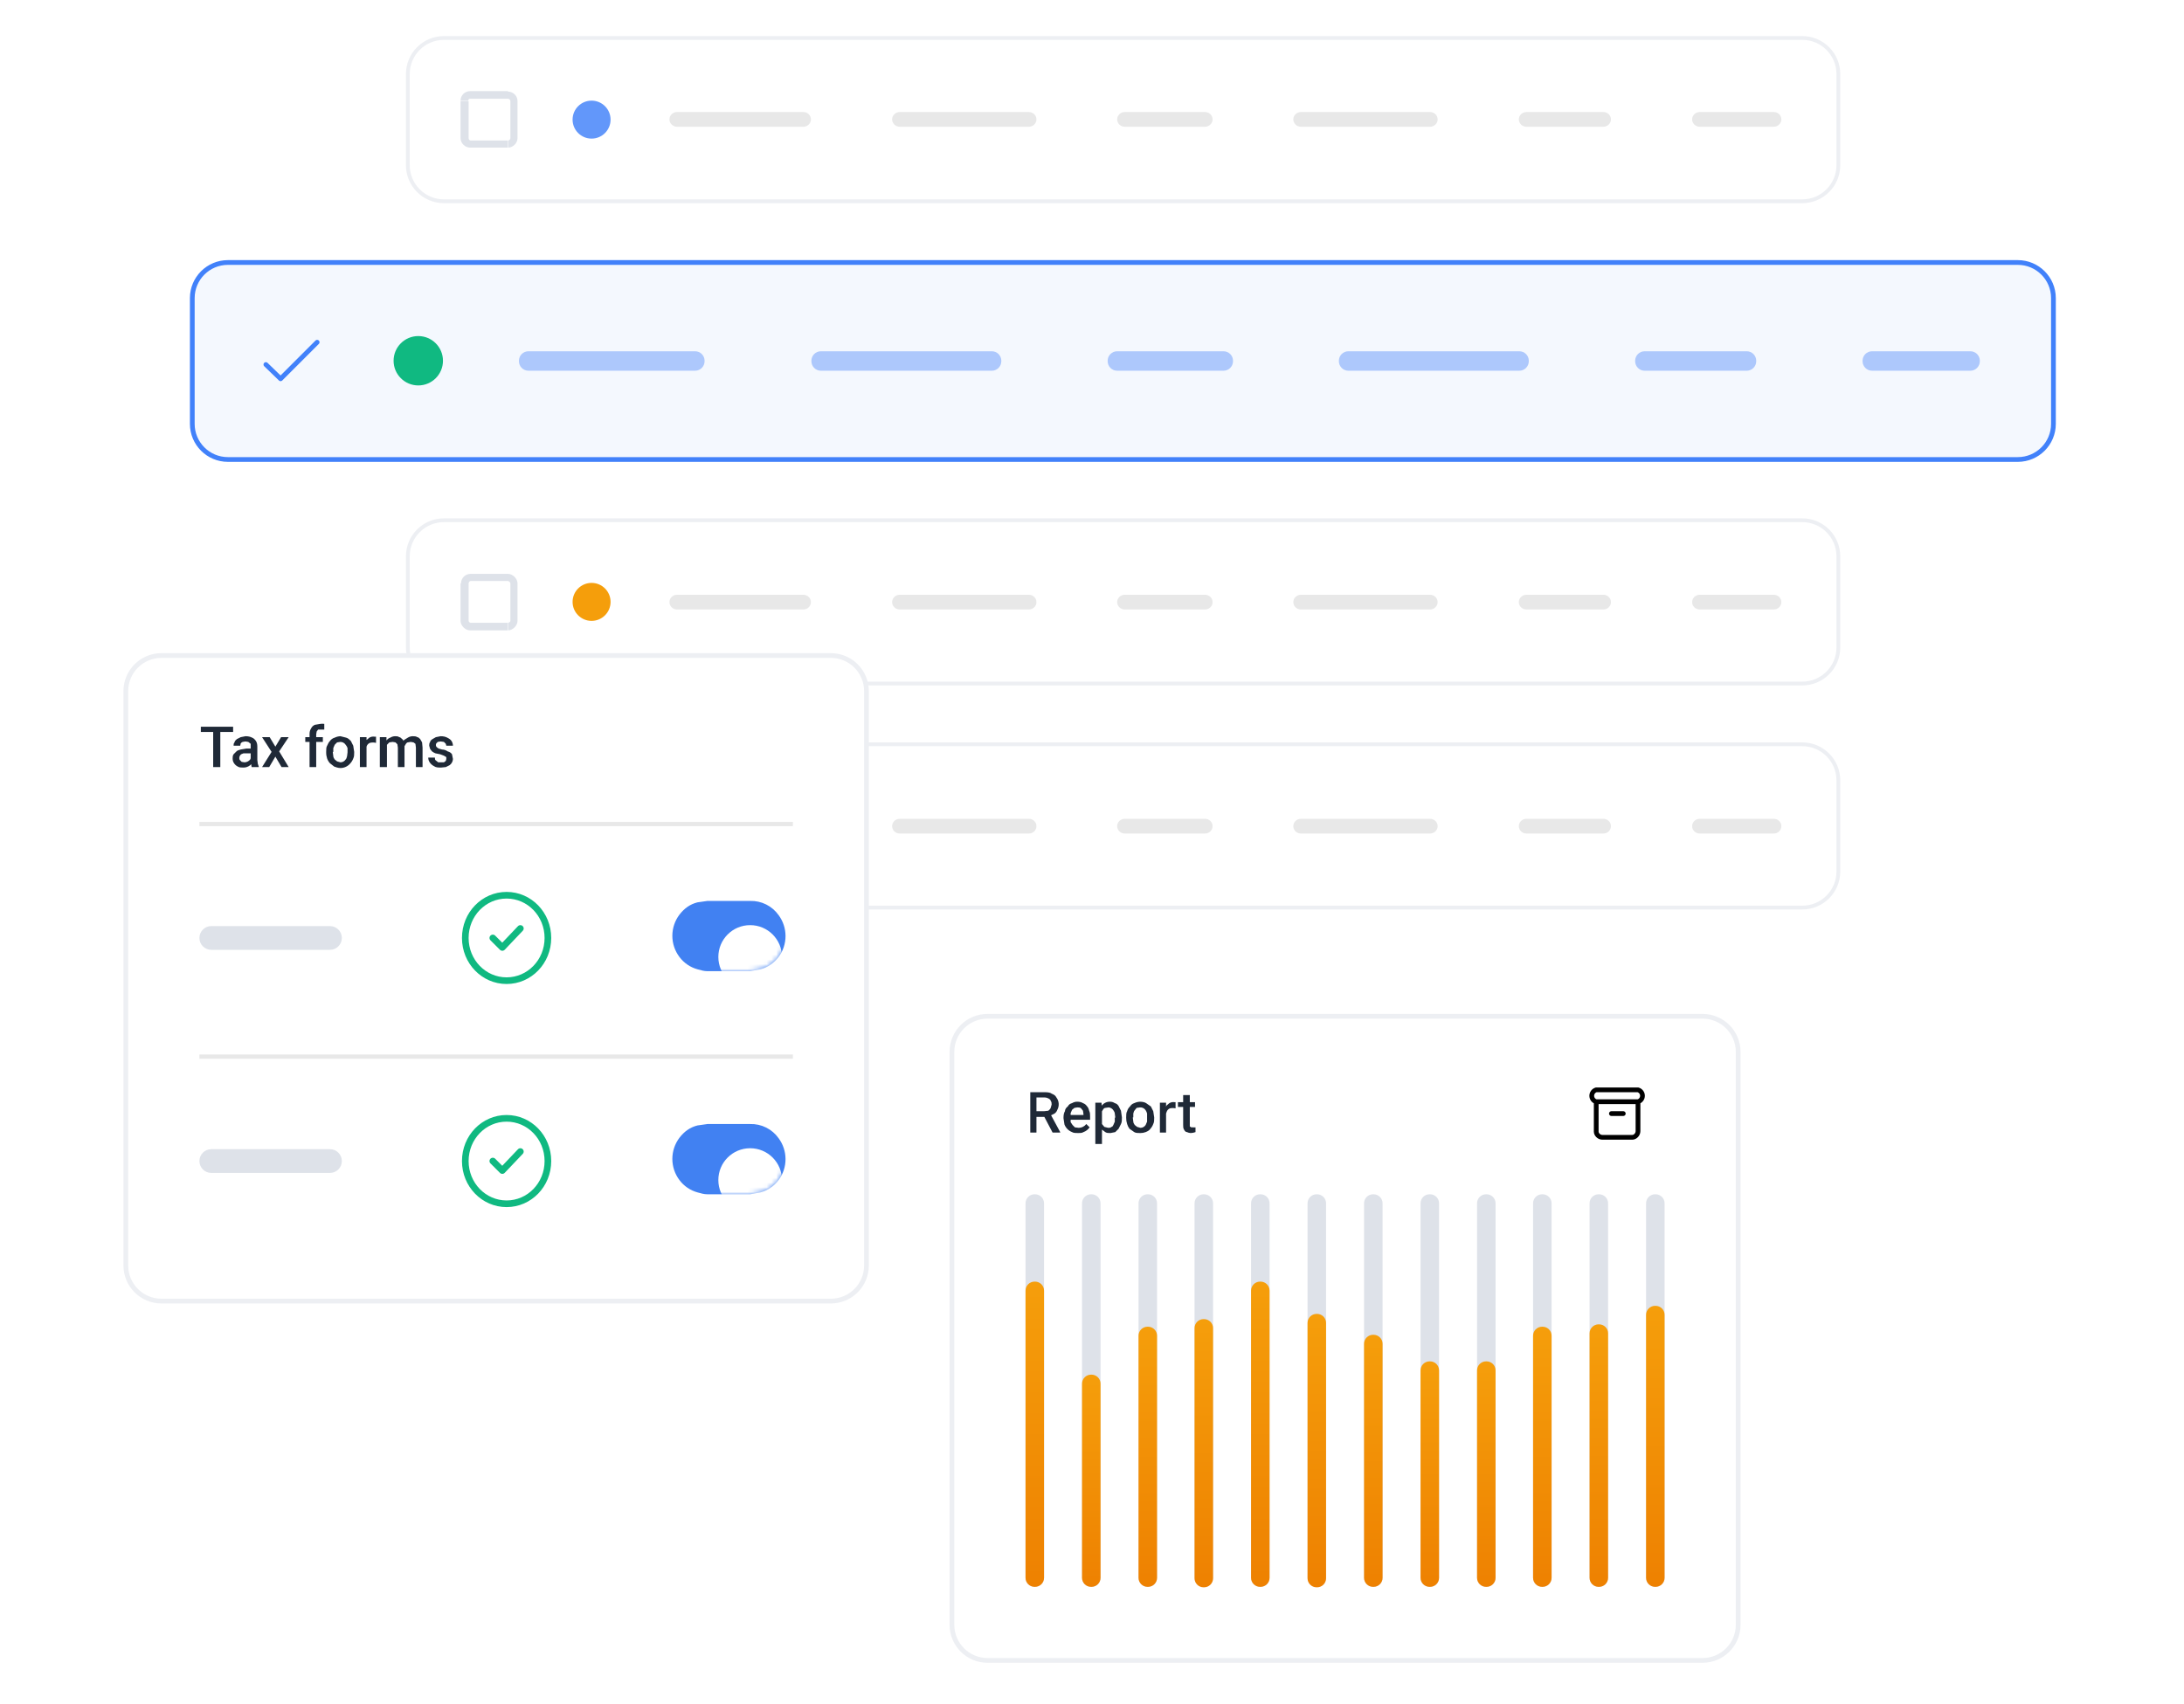 <svg width="460" height="359" viewBox="0 0 460 359" fill="none" xmlns="http://www.w3.org/2000/svg">
<g filter="url(#filter0_d_2587_2230)">
<path d="M379.6 0.4H93.5C89.303 0.4 85.9 3.803 85.9 8V27.2C85.9 31.397 89.303 34.8 93.5 34.8H379.6C383.798 34.8 387.2 31.397 387.2 27.2V8C387.2 3.803 383.798 0.4 379.6 0.4Z" fill="white"/>
<path d="M99.1 13.2H107V11.6H99V13.2H99.1ZM107.5 13.7V21.5H109V13.7H107.5ZM107 22H99V23.5H106.9V22H107ZM98.7 21.5V13.7H97V21.5H98.6H98.7ZM99.1 22C98.985 21.977 98.883 21.914 98.809 21.823C98.736 21.731 98.698 21.617 98.7 21.5H97C97 22.6 98 23.5 99 23.5V22H99.1ZM107.5 21.5C107.5 21.8 107.2 22 107 22V23.5C108 23.5 109 22.6 109 21.5H107.5ZM107 13.2C107.2 13.2 107.5 13.4 107.5 13.7H109C109 12.5 108 11.7 107 11.7V13.2ZM99 11.6C98.47 11.6 97.961 11.811 97.586 12.186C97.211 12.561 97 13.07 97 13.6H98.6C98.6 13.4 98.8 13.2 99 13.2V11.6Z" fill="#DEE2E9"/>
<path d="M124.6 21.6C126.809 21.6 128.6 19.809 128.6 17.6C128.6 15.391 126.809 13.6 124.6 13.6C122.39 13.6 120.6 15.391 120.6 17.6C120.6 19.809 122.39 21.6 124.6 21.6Z" fill="#6297FA"/>
<path d="M169.2 16H142.6C141.716 16 141 16.694 141 17.55C141 18.406 141.716 19.1 142.6 19.1H169.2C170.084 19.1 170.8 18.406 170.8 17.55C170.8 16.694 170.084 16 169.2 16Z" fill="#E8E8E8"/>
<path d="M216.7 16H189.5C188.617 16 187.9 16.694 187.9 17.55C187.9 18.406 188.617 19.1 189.5 19.1H216.7C217.584 19.1 218.3 18.406 218.3 17.55C218.3 16.694 217.584 16 216.7 16Z" fill="#E8E8E8"/>
<path d="M253.8 16H236.9C236.016 16 235.3 16.694 235.3 17.55C235.3 18.406 236.016 19.1 236.9 19.1H253.8C254.683 19.1 255.4 18.406 255.4 17.55C255.4 16.694 254.683 16 253.8 16Z" fill="#E8E8E8"/>
<path d="M301.2 16H274C273.117 16 272.4 16.694 272.4 17.55C272.4 18.406 273.117 19.1 274 19.1H301.2C302.084 19.1 302.8 18.406 302.8 17.55C302.8 16.694 302.084 16 301.2 16Z" fill="#E8E8E8"/>
<path d="M337.7 16H321.5C320.617 16 319.9 16.694 319.9 17.55C319.9 18.406 320.617 19.1 321.5 19.1H337.7C338.584 19.1 339.3 18.406 339.3 17.55C339.3 16.694 338.584 16 337.7 16Z" fill="#E8E8E8"/>
<path d="M373.6 16H358C357.117 16 356.4 16.694 356.4 17.55C356.4 18.406 357.117 19.1 358 19.1H373.6C374.484 19.1 375.2 18.406 375.2 17.55C375.2 16.694 374.484 16 373.6 16Z" fill="#E8E8E8"/>
<path d="M379.6 0.4H93.5C89.303 0.4 85.9 3.803 85.9 8V27.2C85.9 31.397 89.303 34.8 93.5 34.8H379.6C383.798 34.8 387.2 31.397 387.2 27.2V8C387.2 3.803 383.798 0.4 379.6 0.4Z" stroke="#EDEFF3" stroke-width="0.8"/>
<path d="M425 47.7H48C43.858 47.7 40.5 51.058 40.5 55.2V81.7C40.5 85.842 43.858 89.2 48 89.2H425C429.142 89.2 432.5 85.842 432.5 81.7V55.2C432.5 51.058 429.142 47.7 425 47.7Z" fill="white"/>
<path d="M425 47.7H48C43.858 47.7 40.5 51.058 40.5 55.2V81.7C40.5 85.842 43.858 89.2 48 89.2H425C429.142 89.2 432.5 85.842 432.5 81.7V55.2C432.5 51.058 429.142 47.7 425 47.7Z" fill="#D9E6FC" fill-opacity="0.3"/>
<path d="M56 69.2L59.1 72.2L66.8 64.5" stroke="#4181FA" stroke-linecap="round" stroke-linejoin="round"/>
<path d="M88.1 73.6C90.972 73.6 93.3 71.272 93.3 68.4C93.3 65.528 90.972 63.2 88.1 63.2C85.228 63.2 82.9 65.528 82.9 68.4C82.9 71.272 85.228 73.6 88.1 73.6Z" fill="#10B981"/>
<path d="M146.4 66.4H111.3C110.195 66.4 109.3 67.296 109.3 68.4V68.5C109.3 69.605 110.195 70.5 111.3 70.5H146.4C147.504 70.5 148.4 69.605 148.4 68.5V68.4C148.4 67.296 147.504 66.4 146.4 66.4Z" fill="#ADC8FC"/>
<path d="M208.9 66.4H172.9C171.796 66.4 170.9 67.296 170.9 68.4V68.5C170.9 69.605 171.796 70.5 172.9 70.5H208.9C210.005 70.5 210.9 69.605 210.9 68.5V68.4C210.9 67.296 210.005 66.4 208.9 66.4Z" fill="#ADC8FC"/>
<path d="M257.7 66.4H235.3C234.195 66.4 233.3 67.296 233.3 68.4V68.5C233.3 69.605 234.195 70.5 235.3 70.5H257.7C258.804 70.5 259.7 69.605 259.7 68.5V68.4C259.7 67.296 258.804 66.4 257.7 66.4Z" fill="#ADC8FC"/>
<path d="M320 66.4H284C282.895 66.4 282 67.296 282 68.4V68.5C282 69.605 282.895 70.5 284 70.5H320C321.105 70.5 322 69.605 322 68.5V68.4C322 67.296 321.105 66.4 320 66.4Z" fill="#ADC8FC"/>
<path d="M367.9 66.4H346.4C345.296 66.4 344.4 67.296 344.4 68.4V68.5C344.4 69.605 345.296 70.5 346.4 70.5H367.9C369.005 70.5 369.9 69.605 369.9 68.5V68.4C369.9 67.296 369.005 66.4 367.9 66.4Z" fill="#ADC8FC"/>
<path d="M415 66.4H394.3C393.195 66.4 392.3 67.296 392.3 68.4V68.5C392.3 69.605 393.195 70.5 394.3 70.5H415C416.104 70.5 417 69.605 417 68.5V68.4C417 67.296 416.104 66.4 415 66.4Z" fill="#ADC8FC"/>
<path d="M425 47.7H48C43.858 47.7 40.5 51.058 40.5 55.2V81.7C40.5 85.842 43.858 89.2 48 89.2H425C429.142 89.2 432.5 85.842 432.5 81.7V55.2C432.5 51.058 429.142 47.7 425 47.7Z" stroke="#4181FA"/>
<path d="M379.6 102H93.5C89.303 102 85.9 105.403 85.9 109.6V128.8C85.9 132.997 89.303 136.4 93.5 136.4H379.6C383.798 136.4 387.2 132.997 387.2 128.8V109.6C387.2 105.403 383.798 102 379.6 102Z" fill="white"/>
<path d="M99.1 114.8H107V113.3H99V114.8H99.1ZM107.5 115.3V123.2H109V115.3H107.5ZM107 123.6H99V125.2H106.9V123.6H107ZM98.7 123.2V115.3H97V123.2H98.6H98.7ZM99.1 123.6C99.001 123.582 98.909 123.533 98.838 123.462C98.767 123.391 98.719 123.299 98.7 123.2H97C97 124.2 98 125.2 99 125.2V123.6H99.1ZM107.5 123.2C107.5 123.4 107.2 123.6 107 123.6V125.2C108 125.2 109 124.2 109 123.2H107.5ZM107 114.8C107.2 114.8 107.5 115.1 107.5 115.3H109C109 114.3 108 113.3 107 113.3V114.8ZM99.1 113.3C98.57 113.3 98.061 113.511 97.686 113.886C97.311 114.261 97.1 114.77 97.1 115.3H98.7C98.7 115.1 98.9 114.8 99.1 114.8V113.3Z" fill="#DEE2E9"/>
<path d="M124.6 123.2C126.809 123.2 128.6 121.409 128.6 119.2C128.6 116.991 126.809 115.2 124.6 115.2C122.39 115.2 120.6 116.991 120.6 119.2C120.6 121.409 122.39 123.2 124.6 123.2Z" fill="#F59E0B"/>
<path d="M169.2 117.7H142.6C141.716 117.7 141 118.394 141 119.25C141 120.106 141.716 120.8 142.6 120.8H169.2C170.084 120.8 170.8 120.106 170.8 119.25C170.8 118.394 170.084 117.7 169.2 117.7Z" fill="#E8E8E8"/>
<path d="M216.7 117.7H189.5C188.617 117.7 187.9 118.394 187.9 119.25C187.9 120.106 188.617 120.8 189.5 120.8H216.7C217.584 120.8 218.3 120.106 218.3 119.25C218.3 118.394 217.584 117.7 216.7 117.7Z" fill="#E8E8E8"/>
<path d="M253.8 117.7H236.9C236.016 117.7 235.3 118.394 235.3 119.25C235.3 120.106 236.016 120.8 236.9 120.8H253.8C254.683 120.8 255.4 120.106 255.4 119.25C255.4 118.394 254.683 117.7 253.8 117.7Z" fill="#E8E8E8"/>
<path d="M301.2 117.7H274C273.117 117.7 272.4 118.394 272.4 119.25C272.4 120.106 273.117 120.8 274 120.8H301.2C302.084 120.8 302.8 120.106 302.8 119.25C302.8 118.394 302.084 117.7 301.2 117.7Z" fill="#E8E8E8"/>
<path d="M337.7 117.7H321.5C320.617 117.7 319.9 118.394 319.9 119.25C319.9 120.106 320.617 120.8 321.5 120.8H337.7C338.584 120.8 339.3 120.106 339.3 119.25C339.3 118.394 338.584 117.7 337.7 117.7Z" fill="#E8E8E8"/>
<path d="M373.6 117.7H358C357.117 117.7 356.4 118.394 356.4 119.25C356.4 120.106 357.117 120.8 358 120.8H373.6C374.484 120.8 375.2 120.106 375.2 119.25C375.2 118.394 374.484 117.7 373.6 117.7Z" fill="#E8E8E8"/>
<path d="M379.6 102H93.5C89.303 102 85.9 105.403 85.9 109.6V128.8C85.9 132.997 89.303 136.4 93.5 136.4H379.6C383.798 136.4 387.2 132.997 387.2 128.8V109.6C387.2 105.403 383.798 102 379.6 102Z" stroke="#EDEFF3" stroke-width="0.8"/>
<path d="M379.6 149.2H93.5C89.303 149.2 85.9 152.603 85.9 156.8V176C85.9 180.197 89.303 183.6 93.5 183.6H379.6C383.798 183.6 387.2 180.197 387.2 176V156.8C387.2 152.603 383.798 149.2 379.6 149.2Z" fill="white"/>
<path d="M99.1 162H107V160.5H99V162H99.1ZM107.5 162.5V170.3H109V162.5H107.5ZM107 170.8H99V172.4H106.9V170.8H107ZM98.7 170.3V162.5H97V170.3H98.6H98.7ZM99.1 170.8C98.985 170.777 98.883 170.714 98.809 170.622C98.736 170.531 98.698 170.417 98.7 170.3H97C97 171.4 98 172.3 99 172.3V170.8H99.1ZM107.5 170.3C107.5 170.6 107.2 170.8 107 170.8V172.4C108 172.4 109 171.4 109 170.4H107.5V170.3ZM107 162C107.2 162 107.5 162.2 107.5 162.5H109C109 161.4 108 160.5 107 160.5V162ZM99.1 160.5C98.57 160.5 98.061 160.711 97.686 161.086C97.311 161.461 97.1 161.97 97.1 162.5H98.7C98.7 162.2 98.9 162 99.1 162V160.5Z" fill="#DEE2E9"/>
<path d="M124.6 170.4C126.809 170.4 128.6 168.609 128.6 166.4C128.6 164.191 126.809 162.4 124.6 162.4C122.39 162.4 120.6 164.191 120.6 166.4C120.6 168.609 122.39 170.4 124.6 170.4Z" fill="#F59E0B"/>
<path d="M169.2 164.9H142.6C141.716 164.9 141 165.594 141 166.45C141 167.306 141.716 168 142.6 168H169.2C170.084 168 170.8 167.306 170.8 166.45C170.8 165.594 170.084 164.9 169.2 164.9Z" fill="#E8E8E8"/>
<path d="M216.7 164.9H189.5C188.617 164.9 187.9 165.594 187.9 166.45C187.9 167.306 188.617 168 189.5 168H216.7C217.584 168 218.3 167.306 218.3 166.45C218.3 165.594 217.584 164.9 216.7 164.9Z" fill="#E8E8E8"/>
<path d="M253.8 164.9H236.9C236.016 164.9 235.3 165.594 235.3 166.45C235.3 167.306 236.016 168 236.9 168H253.8C254.683 168 255.4 167.306 255.4 166.45C255.4 165.594 254.683 164.9 253.8 164.9Z" fill="#E8E8E8"/>
<path d="M301.2 164.9H274C273.117 164.9 272.4 165.594 272.4 166.45C272.4 167.306 273.117 168 274 168H301.2C302.084 168 302.8 167.306 302.8 166.45C302.8 165.594 302.084 164.9 301.2 164.9Z" fill="#E8E8E8"/>
<path d="M337.7 164.9H321.5C320.617 164.9 319.9 165.594 319.9 166.45C319.9 167.306 320.617 168 321.5 168H337.7C338.584 168 339.3 167.306 339.3 166.45C339.3 165.594 338.584 164.9 337.7 164.9Z" fill="#E8E8E8"/>
<path d="M373.6 164.9H358C357.117 164.9 356.4 165.594 356.4 166.45C356.4 167.306 357.117 168 358 168H373.6C374.484 168 375.2 167.306 375.2 166.45C375.2 165.594 374.484 164.9 373.6 164.9Z" fill="#E8E8E8"/>
<path d="M379.6 149.2H93.5C89.303 149.2 85.9 152.603 85.9 156.8V176C85.9 180.197 89.303 183.6 93.5 183.6H379.6C383.798 183.6 387.2 180.197 387.2 176V156.8C387.2 152.603 383.798 149.2 379.6 149.2Z" stroke="#EDEFF3" stroke-width="0.8"/>
</g>
<g filter="url(#filter1_d_2587_2230)">
<path d="M358.6 206.5H208C203.858 206.5 200.5 209.858 200.5 214V334.7C200.5 338.842 203.858 342.2 208 342.2H358.6C362.742 342.2 366.1 338.842 366.1 334.7V214C366.1 209.858 362.742 206.5 358.6 206.5Z" fill="white"/>
<path d="M216.9 222.5H219.9C220.5 222.5 221.1 222.5 221.5 222.8C222 223 222.3 223.2 222.5 223.6C222.781 223.968 222.949 224.409 222.984 224.87C223.02 225.332 222.921 225.793 222.7 226.2C222.6 226.5 222.4 226.8 222.1 227L221.1 227.5L220.6 227.7H217.9V226.5H219.9L220.8 226.4C221 226.2 221.2 226.1 221.3 225.8L221.5 225.1C221.5 224.8 221.5 224.6 221.3 224.3C221.3 224.1 221 223.9 220.8 223.8C220.49 223.648 220.145 223.579 219.8 223.6H218.3V231H217V222.5H216.9ZM221.7 231L219.7 227.2H221.3L223.3 230.9V231H221.7ZM227.1 231.1C226.6 231.1 226.1 231.1 225.8 230.9C225.437 230.759 225.107 230.544 224.832 230.269C224.556 229.993 224.341 229.663 224.2 229.3L224 228V227.8C224 227.3 224.1 226.8 224.3 226.5C224.3 226.1 224.6 225.7 224.9 225.5C225.1 225.1 225.4 224.9 225.8 224.8C226.13 224.595 226.512 224.491 226.9 224.5C227.4 224.5 227.8 224.6 228.1 224.8C228.4 224.9 228.7 225.1 228.9 225.4C229.2 225.7 229.3 226 229.4 226.4C229.6 226.8 229.6 227.2 229.6 227.6V228.3H224.7V227.3H228.2V227.1L228.1 226.4L227.7 225.9C227.5 225.7 227.2 225.7 226.9 225.7L226.3 225.8L225.8 226.2L225.5 226.9V228.8L225.9 229.4L226.4 229.9L227.2 230C227.511 230 227.817 229.928 228.095 229.789C228.373 229.65 228.614 229.448 228.8 229.2L229.5 229.9C229.181 230.36 228.727 230.71 228.2 230.9C227.9 231.1 227.5 231.1 227.1 231.1ZM232.1 225.9V233.4H230.7V224.7H232L232.1 225.9ZM236.3 227.8C236.3 228.4 236.3 228.8 236.1 229.2L235.6 230.2L234.9 230.9L233.9 231.1C233.4 231.1 233.1 231.1 232.8 230.9L232 230.3L231.5 229.3L231.3 228.1V227.6L231.5 226.4L232 225.4C232.201 225.111 232.471 224.878 232.786 224.72C233.1 224.563 233.449 224.487 233.8 224.5C234.2 224.5 234.5 224.6 234.8 224.8C235.2 224.9 235.4 225.1 235.6 225.4L236.1 226.4L236.3 227.8ZM234.9 227.8L234.8 227C234.8 226.7 234.6 226.5 234.5 226.3C234.392 226.129 234.245 225.986 234.071 225.882C233.898 225.777 233.702 225.715 233.5 225.7L232.8 225.8C232.6 225.8 232.4 226 232.3 226.2L232 226.7L231.9 227.3V228.5L232.1 229.2L232.6 229.8L233.4 230C233.7 230 233.9 230 234.1 229.8C234.3 229.8 234.4 229.6 234.5 229.4L234.8 228.7V227.9L234.9 227.8ZM237.2 227.9V227.8C237.2 227.3 237.2 226.8 237.4 226.5C237.5 226.1 237.7 225.8 238 225.5C238.2 225.2 238.5 224.9 238.9 224.8C239.275 224.618 239.684 224.516 240.1 224.5C240.6 224.5 241.1 224.6 241.4 224.8L242.4 225.5L242.9 226.5L243.1 227.8V227.9C243.1 228.4 243.1 228.8 242.9 229.2C242.768 229.569 242.564 229.909 242.3 230.2C242.1 230.5 241.8 230.7 241.3 230.9C240.95 231.035 240.576 231.103 240.2 231.1C239.7 231.1 239.2 231.1 238.9 230.9L237.9 230.2C237.673 229.901 237.503 229.562 237.4 229.2C237.262 228.781 237.195 228.341 237.2 227.9ZM238.6 227.8V227.9L238.7 228.7C238.7 229 238.9 229.2 239 229.4L239.5 229.8L240.2 230C240.419 230.001 240.635 229.946 240.827 229.841C241.02 229.736 241.182 229.585 241.3 229.4L241.6 228.7V227C241.546 226.75 241.444 226.512 241.3 226.3C241.174 226.1 240.995 225.939 240.784 225.833C240.572 225.728 240.336 225.681 240.1 225.7L239.4 225.8L239 226.3C238.8 226.5 238.8 226.7 238.7 227V227.8H238.6ZM245.6 225.8V231H244.3V224.7H245.6V225.9V225.8ZM247.6 224.6V225.9C247.205 225.81 246.795 225.81 246.4 225.9C246.23 225.971 246.078 226.08 245.957 226.218C245.836 226.357 245.748 226.522 245.7 226.7L245.5 227.3H245.2L245.3 226.3L245.7 225.3L246.3 224.8C246.631 224.603 247.022 224.532 247.4 224.6H247.6ZM251.7 224.6V225.6H248.1V224.6H251.7ZM249.2 223.1H250.6V229.7L250.9 229.9H251.3C251.466 229.92 251.634 229.92 251.8 229.9V230.9C251.479 231.018 251.142 231.086 250.8 231.1C250.523 231.09 250.25 231.022 250 230.9C249.7 230.9 249.5 230.6 249.4 230.4C249.2 230.1 249.2 229.8 249.2 229.4V223V223.1Z" fill="#1F2937"/>
<path d="M336.3 224.5H345M345 224.5C345.271 224.422 345.51 224.258 345.681 224.033C345.851 223.807 345.943 223.533 345.943 223.25C345.943 222.967 345.851 222.693 345.681 222.467C345.51 222.242 345.271 222.078 345 222H336.2C335.928 222.078 335.689 222.242 335.519 222.467C335.349 222.693 335.257 222.967 335.257 223.25C335.257 223.533 335.349 223.807 335.519 224.033C335.689 224.258 335.928 224.422 336.2 224.5V230.8C336.2 231.4 336.8 232 337.5 232H343.8C344.4 232 345 231.4 345 230.7V224.5ZM339.4 227H341.9" stroke="black" stroke-linecap="round" stroke-linejoin="round"/>
<path d="M218 244H217.9C216.851 244 216 244.851 216 245.9V324.8C216 325.849 216.851 326.7 217.9 326.7H218C219.049 326.7 219.9 325.849 219.9 324.8V245.9C219.9 244.851 219.049 244 218 244Z" fill="#DEE2E9"/>
<path d="M218 262.4H217.9C216.851 262.4 216 263.251 216 264.3V324.8C216 325.849 216.851 326.7 217.9 326.7H218C219.049 326.7 219.9 325.849 219.9 324.8V264.3C219.9 263.251 219.049 262.4 218 262.4Z" fill="url(#paint0_linear_2587_2230)"/>
<path d="M229.9 244H229.8C228.751 244 227.9 244.851 227.9 245.9V324.8C227.9 325.849 228.751 326.7 229.8 326.7H229.9C230.95 326.7 231.8 325.849 231.8 324.8V245.9C231.8 244.851 230.95 244 229.9 244Z" fill="#DEE2E9"/>
<path d="M229.9 282H229.8C228.751 282 227.9 282.851 227.9 283.9V324.8C227.9 325.849 228.751 326.7 229.8 326.7H229.9C230.95 326.7 231.8 325.849 231.8 324.8V283.9C231.8 282.851 230.95 282 229.9 282Z" fill="url(#paint1_linear_2587_2230)"/>
<path d="M241.8 244H241.7C240.65 244 239.8 244.851 239.8 245.9V324.8C239.8 325.849 240.65 326.7 241.7 326.7H241.8C242.849 326.7 243.7 325.849 243.7 324.8V245.9C243.7 244.851 242.849 244 241.8 244Z" fill="#DEE2E9"/>
<path d="M241.8 271.9H241.7C240.65 271.9 239.8 272.751 239.8 273.8V324.8C239.8 325.849 240.65 326.7 241.7 326.7H241.8C242.849 326.7 243.7 325.849 243.7 324.8V273.8C243.7 272.751 242.849 271.9 241.8 271.9Z" fill="url(#paint2_linear_2587_2230)"/>
<path d="M253.6 244H253.5C252.45 244 251.6 244.851 251.6 245.9V324.8C251.6 325.849 252.45 326.7 253.5 326.7H253.6C254.649 326.7 255.5 325.849 255.5 324.8V245.9C255.5 244.851 254.649 244 253.6 244Z" fill="#DEE2E9"/>
<path d="M253.6 270.3H253.5C252.45 270.3 251.6 271.151 251.6 272.2V324.9C251.6 325.949 252.45 326.8 253.5 326.8H253.6C254.649 326.8 255.5 325.949 255.5 324.9V272.2C255.5 271.151 254.649 270.3 253.6 270.3Z" fill="url(#paint3_linear_2587_2230)"/>
<path d="M265.5 244H265.4C264.351 244 263.5 244.851 263.5 245.9V324.8C263.5 325.849 264.351 326.7 265.4 326.7H265.5C266.549 326.7 267.4 325.849 267.4 324.8V245.9C267.4 244.851 266.549 244 265.5 244Z" fill="#DEE2E9"/>
<path d="M265.5 262.4H265.4C264.351 262.4 263.5 263.251 263.5 264.3V324.8C263.5 325.849 264.351 326.7 265.4 326.7H265.5C266.549 326.7 267.4 325.849 267.4 324.8V264.3C267.4 263.251 266.549 262.4 265.5 262.4Z" fill="url(#paint4_linear_2587_2230)"/>
<path d="M277.4 244H277.3C276.251 244 275.4 244.851 275.4 245.9V324.8C275.4 325.849 276.251 326.7 277.3 326.7H277.4C278.45 326.7 279.3 325.849 279.3 324.8V245.9C279.3 244.851 278.45 244 277.4 244Z" fill="#DEE2E9"/>
<path d="M277.4 269.2H277.3C276.251 269.2 275.4 270.051 275.4 271.1V324.9C275.4 325.949 276.251 326.8 277.3 326.8H277.4C278.45 326.8 279.3 325.949 279.3 324.9V271.1C279.3 270.051 278.45 269.2 277.4 269.2Z" fill="url(#paint5_linear_2587_2230)"/>
<path d="M289.3 244H289.2C288.15 244 287.3 244.851 287.3 245.9V324.8C287.3 325.849 288.15 326.7 289.2 326.7H289.3C290.349 326.7 291.2 325.849 291.2 324.8V245.9C291.2 244.851 290.349 244 289.3 244Z" fill="#DEE2E9"/>
<path d="M289.3 273.6H289.2C288.15 273.6 287.3 274.451 287.3 275.5V324.8C287.3 325.849 288.15 326.7 289.2 326.7H289.3C290.349 326.7 291.2 325.849 291.2 324.8V275.5C291.2 274.451 290.349 273.6 289.3 273.6Z" fill="url(#paint6_linear_2587_2230)"/>
<path d="M301.2 244H301.1C300.051 244 299.2 244.851 299.2 245.9V324.8C299.2 325.849 300.051 326.7 301.1 326.7H301.2C302.25 326.7 303.1 325.849 303.1 324.8V245.9C303.1 244.851 302.25 244 301.2 244Z" fill="#DEE2E9"/>
<path d="M301.2 279.2H301.1C300.051 279.2 299.2 280.051 299.2 281.1V324.8C299.2 325.849 300.051 326.7 301.1 326.7H301.2C302.25 326.7 303.1 325.849 303.1 324.8V281.1C303.1 280.051 302.25 279.2 301.2 279.2Z" fill="url(#paint7_linear_2587_2230)"/>
<path d="M313.1 244H313C311.95 244 311.1 244.851 311.1 245.9V324.8C311.1 325.849 311.95 326.7 313 326.7H313.1C314.149 326.7 315 325.849 315 324.8V245.9C315 244.851 314.149 244 313.1 244Z" fill="#DEE2E9"/>
<path d="M313.1 279.2H313C311.95 279.2 311.1 280.051 311.1 281.1V324.8C311.1 325.849 311.95 326.7 313 326.7H313.1C314.149 326.7 315 325.849 315 324.8V281.1C315 280.051 314.149 279.2 313.1 279.2Z" fill="url(#paint8_linear_2587_2230)"/>
<path d="M324.9 244H324.8C323.751 244 322.9 244.851 322.9 245.9V324.8C322.9 325.849 323.751 326.7 324.8 326.7H324.9C325.95 326.7 326.8 325.849 326.8 324.8V245.9C326.8 244.851 325.95 244 324.9 244Z" fill="#DEE2E9"/>
<path d="M324.9 271.9H324.8C323.751 271.9 322.9 272.751 322.9 273.8V324.8C322.9 325.849 323.751 326.7 324.8 326.7H324.9C325.95 326.7 326.8 325.849 326.8 324.8V273.8C326.8 272.751 325.95 271.9 324.9 271.9Z" fill="url(#paint9_linear_2587_2230)"/>
<path d="M336.8 244H336.7C335.65 244 334.8 244.851 334.8 245.9V324.8C334.8 325.849 335.65 326.7 336.7 326.7H336.8C337.849 326.7 338.7 325.849 338.7 324.8V245.9C338.7 244.851 337.849 244 336.8 244Z" fill="#DEE2E9"/>
<path d="M336.8 271.4H336.7C335.65 271.4 334.8 272.251 334.8 273.3V324.8C334.8 325.849 335.65 326.7 336.7 326.7H336.8C337.849 326.7 338.7 325.849 338.7 324.8V273.3C338.7 272.251 337.849 271.4 336.8 271.4Z" fill="url(#paint10_linear_2587_2230)"/>
<path d="M348.7 244H348.6C347.551 244 346.7 244.851 346.7 245.9V324.8C346.7 325.849 347.551 326.7 348.6 326.7H348.7C349.75 326.7 350.6 325.849 350.6 324.8V245.9C350.6 244.851 349.75 244 348.7 244Z" fill="#DEE2E9"/>
<path d="M348.7 267.5H348.6C347.551 267.5 346.7 268.351 346.7 269.4V324.8C346.7 325.849 347.551 326.7 348.6 326.7H348.7C349.75 326.7 350.6 325.849 350.6 324.8V269.4C350.6 268.351 349.75 267.5 348.7 267.5Z" fill="url(#paint11_linear_2587_2230)"/>
<path d="M358.6 206.5H208C203.858 206.5 200.5 209.858 200.5 214V334.7C200.5 338.842 203.858 342.2 208 342.2H358.6C362.742 342.2 366.1 338.842 366.1 334.7V214C366.1 209.858 362.742 206.5 358.6 206.5Z" stroke="#EDEFF3"/>
</g>
<g filter="url(#filter2_d_2587_2230)">
<path d="M175 130.5H34C29.858 130.5 26.5 133.858 26.5 138V259C26.5 263.142 29.858 266.5 34 266.5H175C179.142 266.5 182.5 263.142 182.5 259V138C182.5 133.858 179.142 130.5 175 130.5Z" fill="white"/>
<path d="M46.4 145.5V154H44.9V145.5H46.4ZM49.1 145.5V146.6H42.3V145.5H49H49.1ZM52.8 152.7V149.1L52.3 148.7L51.7 148.6L51.1 148.7C50.943 148.765 50.806 148.868 50.7 149L50.6 149.5H49.2C49.2 149.2 49.2 149 49.4 148.8C49.4 148.5 49.7 148.3 49.9 148.1L50.7 147.7L51.7 147.5C52.3 147.5 52.7 147.6 53.1 147.8C53.4 147.9 53.7 148.2 53.9 148.5C54.1 148.8 54.2 149.2 54.2 149.7V152.5L54.3 153.3L54.5 153.9V154H53L52.9 153.4V152.7H52.8ZM53 150.1V151.1H51.3L50.8 151.3C50.676 151.393 50.575 151.514 50.505 151.653C50.436 151.792 50.4 151.945 50.4 152.1C50.4 152.3 50.4 152.4 50.6 152.6L50.9 152.9L51.5 153C51.731 152.993 51.959 152.935 52.166 152.832C52.373 152.728 52.555 152.581 52.7 152.4L52.9 151.9L53.4 152.5C53.4 152.7 53.3 152.8 53.1 153C53.1 153.2 52.9 153.4 52.7 153.6C52.279 153.947 51.745 154.125 51.2 154.1C50.8 154.1 50.4 154.1 50.1 153.9C49.775 153.743 49.498 153.501 49.3 153.2C49.1 152.9 49 152.6 49 152.2C49 151.9 49 151.6 49.2 151.3L49.8 150.7C50 150.5 50.3 150.4 50.7 150.3L51.9 150.1H53ZM56.8 147.7L58 149.7L59.2 147.7H60.8L58.8 150.7L60.8 154H59.3L58 151.8L56.7 154H55.2L57.2 150.8L55.2 147.7H56.8ZM66.7 154H65.2V147C65.2 146.6 65.3 146.2 65.5 145.9C65.7 145.5 65.9 145.3 66.3 145.1L67.5 144.9C67.765 144.864 68.034 144.864 68.3 144.9V146.1H67L66.7 146.5L66.6 147.1V154H66.7ZM68 147.7V148.7H64.3V147.7H68ZM68.7 150.9V150.8C68.7 150.3 68.7 149.8 68.9 149.5C69.1 149.1 69.2 148.8 69.5 148.5C69.7 148.2 70.1 147.9 70.5 147.8C70.875 147.618 71.283 147.516 71.7 147.5L72.9 147.8C73.3 147.9 73.6 148.2 73.9 148.5L74.4 149.5L74.6 150.8V150.9C74.6 151.4 74.6 151.8 74.4 152.2C74.267 152.569 74.063 152.909 73.8 153.2C73.546 153.513 73.226 153.765 72.863 153.938C72.5 154.111 72.102 154.2 71.7 154.2C71.2 154.2 70.7 154 70.4 153.9L69.5 153.2C69.236 152.909 69.032 152.569 68.9 152.2C68.762 151.781 68.694 151.341 68.7 150.9ZM70.1 150.8V150.9L70.2 151.7C70.2 152 70.4 152.2 70.5 152.4L71 152.8L71.7 153C71.919 153.001 72.135 152.946 72.327 152.841C72.519 152.736 72.682 152.585 72.8 152.4C73 152.2 73 152 73.1 151.7L73.2 150.9V150C73.115 149.742 72.979 149.504 72.8 149.3C72.682 149.115 72.519 148.964 72.327 148.859C72.135 148.754 71.919 148.699 71.7 148.7L71 148.8L70.5 149.3L70.2 150V150.8H70.1ZM77.2 148.8V154H75.8V147.7H77.2V148.9V148.8ZM79.2 147.6V148.9C78.773 148.794 78.327 148.794 77.9 148.9C77.73 148.971 77.578 149.08 77.456 149.218C77.335 149.357 77.247 149.522 77.2 149.7L77.1 150.3H76.7C76.7 150 76.7 149.6 76.9 149.3C76.9 148.9 77.1 148.6 77.2 148.3L77.8 147.8C78.13 147.603 78.521 147.532 78.9 147.6H79.2ZM81.5 148.9V154H80V147.7H81.4V148.9H81.5ZM81.2 150.6H80.7L80.9 149.4L81.4 148.4C81.6 148.1 81.9 147.9 82.2 147.8C82.501 147.613 82.846 147.51 83.2 147.5C83.6 147.5 83.8 147.5 84.1 147.7C84.3 147.7 84.5 147.9 84.7 148.1C84.9 148.2 85 148.5 85.1 148.8L85.2 149.8V154H83.8V149.9L83.7 149.2L83.3 148.8L82.7 148.7L82 148.8L81.6 149.2C81.4 149.4 81.4 149.6 81.3 149.9V150.6H81.2ZM85.2 150.2L84.5 150.4C84.5 150 84.5 149.6 84.7 149.3C84.7 148.9 84.9 148.6 85.1 148.3L85.9 147.8C86.201 147.613 86.546 147.51 86.9 147.5C87.3 147.5 87.6 147.5 87.9 147.7C88.1 147.7 88.3 147.9 88.5 148.1L88.9 148.8L89 149.9V154H87.6V149.9L87.5 149.1L87.1 148.8L86.5 148.7L85.9 148.8C85.7 148.8 85.6 149 85.5 149.1L85.2 149.6V150.2ZM94 152.2V151.9L93.5 151.6L92.7 151.3L91.7 151.1C91.45 150.999 91.214 150.864 91 150.7L90.6 150.2L90.4 149.5C90.4 149.2 90.4 149 90.6 148.7C90.6 148.5 90.8 148.3 91.1 148.1L91.8 147.7L92.8 147.5C93.4 147.5 93.8 147.6 94.2 147.8C94.6 148 94.9 148.2 95.1 148.5C95.3 148.8 95.4 149.2 95.4 149.5H94L93.9 149.1L93.5 148.7L92.8 148.6L92.2 148.7L91.9 149C91.838 149.106 91.806 149.227 91.806 149.35C91.806 149.473 91.838 149.594 91.9 149.7L92.1 149.9L92.4 150.1L93.1 150.3C93.6 150.3 94 150.5 94.3 150.7C94.7 150.8 95 151 95.2 151.3L95.4 152.3C95.388 152.555 95.32 152.805 95.198 153.03C95.077 153.255 94.907 153.45 94.7 153.6L93.9 154L92.9 154.1C92.3 154.1 91.8 154.1 91.4 153.8C91 153.6 90.7 153.3 90.5 153C90.3 152.7 90.2 152.4 90.2 152H91.6C91.6 152.3 91.6 152.5 91.8 152.6L92.3 153H93.5L93.9 152.7L94 152.3V152.2Z" fill="#1F2937"/>
<path d="M42 166H167" stroke="#E8E8E8" stroke-width="0.9"/>
<path d="M69.5 187.5H44.5C43.119 187.5 42 188.619 42 190C42 191.381 43.119 192.5 44.5 192.5H69.5C70.881 192.5 72 191.381 72 190C72 188.619 70.881 187.5 69.5 187.5Z" fill="#DEE2E9"/>
<path d="M103.8 190L105.8 192L109.6 188M115.4 190C115.4 195 111.5 199 106.7 199C101.9 199 98 195 98 190C98 185 101.9 181 106.7 181C111.5 181 115.4 185 115.4 190Z" stroke="#10B981" stroke-width="1.4" stroke-linecap="round" stroke-linejoin="round"/>
<path fill-rule="evenodd" clip-rule="evenodd" d="M149 182.2H158C159.17 182.167 160.33 182.423 161.376 182.947C162.423 183.47 163.324 184.244 164 185.2C164.942 186.474 165.45 188.016 165.45 189.6C165.45 191.184 164.942 192.726 164 194C163.057 195.265 161.72 196.18 160.2 196.6L158 197H149C148.3 197 147.6 196.8 146.9 196.6C145.379 196.18 144.043 195.265 143.1 194C142.134 192.717 141.612 191.155 141.612 189.55C141.612 187.945 142.134 186.383 143.1 185.1C144.1 183.8 145.3 182.9 146.9 182.5L149 182.2Z" fill="#4181F2"/>
<mask id="mask0_2587_2230" style="mask-type:alpha" maskUnits="userSpaceOnUse" x="141" y="182" width="25" height="15">
<path fill-rule="evenodd" clip-rule="evenodd" d="M149 182.2H158C159.17 182.167 160.33 182.423 161.376 182.947C162.423 183.47 163.324 184.244 164 185.2C164.942 186.474 165.45 188.016 165.45 189.6C165.45 191.184 164.942 192.726 164 194C163.057 195.265 161.72 196.18 160.2 196.6L158 197H149C148.3 197 147.6 196.8 146.9 196.6C145.379 196.18 144.043 195.265 143.1 194C142.134 192.717 141.612 191.155 141.612 189.55C141.612 187.945 142.134 186.383 143.1 185.1C144.1 183.8 145.3 182.9 146.9 182.5L149 182.2Z" fill="white"/>
</mask>
<g mask="url(#mask0_2587_2230)">
<g filter="url(#filter3_dd_2587_2230)">
<path d="M158 196.3C161.7 196.3 164.7 193.3 164.7 189.6C164.7 185.9 161.7 182.9 158 182.9C154.299 182.9 151.3 185.9 151.3 189.6C151.3 193.3 154.299 196.3 158 196.3Z" fill="white"/>
</g>
</g>
<path d="M42 215H167" stroke="#E8E8E8" stroke-width="0.9"/>
<path d="M69.5 234.5H44.5C43.119 234.5 42 235.619 42 237C42 238.381 43.119 239.5 44.5 239.5H69.5C70.881 239.5 72 238.381 72 237C72 235.619 70.881 234.5 69.5 234.5Z" fill="#DEE2E9"/>
<path d="M103.8 237L105.8 239L109.6 235M115.4 237C115.4 242 111.5 246 106.7 246C101.9 246 98 242 98 237C98 232 101.9 228 106.7 228C111.5 228 115.4 232 115.4 237Z" stroke="#10B981" stroke-width="1.4" stroke-linecap="round" stroke-linejoin="round"/>
<path fill-rule="evenodd" clip-rule="evenodd" d="M149 229.2H158C159.17 229.167 160.33 229.423 161.376 229.947C162.423 230.47 163.324 231.244 164 232.2C164.942 233.474 165.45 235.016 165.45 236.6C165.45 238.184 164.942 239.726 164 241C163.057 242.265 161.72 243.18 160.2 243.6L158 244H149C148.3 244 147.6 243.8 146.9 243.6C145.379 243.18 144.043 242.265 143.1 241C142.134 239.717 141.612 238.155 141.612 236.55C141.612 234.945 142.134 233.383 143.1 232.1C144.1 230.8 145.3 229.9 146.9 229.5L149 229.2Z" fill="#4181F2"/>
<mask id="mask1_2587_2230" style="mask-type:alpha" maskUnits="userSpaceOnUse" x="141" y="229" width="25" height="15">
<path fill-rule="evenodd" clip-rule="evenodd" d="M149 229.2H158C159.17 229.167 160.33 229.423 161.376 229.947C162.423 230.47 163.324 231.244 164 232.2C164.942 233.474 165.45 235.016 165.45 236.6C165.45 238.184 164.942 239.726 164 241C163.057 242.265 161.72 243.18 160.2 243.6L158 244H149C148.3 244 147.6 243.8 146.9 243.6C145.379 243.18 144.043 242.265 143.1 241C142.134 239.717 141.612 238.155 141.612 236.55C141.612 234.945 142.134 233.383 143.1 232.1C144.1 230.8 145.3 229.9 146.9 229.5L149 229.2Z" fill="white"/>
</mask>
<g mask="url(#mask1_2587_2230)">
<g filter="url(#filter4_dd_2587_2230)">
<path d="M158 243.3C161.7 243.3 164.7 240.3 164.7 236.6C164.7 232.9 161.7 229.9 158 229.9C154.299 229.9 151.3 232.9 151.3 236.6C151.3 240.3 154.299 243.3 158 243.3Z" fill="white"/>
</g>
</g>
<path d="M175 130.5H34C29.858 130.5 26.5 133.858 26.5 138V259C26.5 263.142 29.858 266.5 34 266.5H175C179.142 266.5 182.5 263.142 182.5 259V138C182.5 133.858 179.142 130.5 175 130.5Z" stroke="#EDEFF3"/>
</g>
<defs>
<filter id="filter0_d_2587_2230" x="32.4" y="0" width="408.2" height="199.2" filterUnits="userSpaceOnUse" color-interpolation-filters="sRGB">
<feFlood flood-opacity="0" result="BackgroundImageFix"/>
<feColorMatrix in="SourceAlpha" type="matrix" values="0 0 0 0 0 0 0 0 0 0 0 0 0 0 0 0 0 0 127 0" result="hardAlpha"/>
<feOffset dy="7.6"/>
<feGaussianBlur stdDeviation="3.8"/>
<feColorMatrix type="matrix" values="0 0 0 0 0.828 0 0 0 0 0.835 0 0 0 0 0.846 0 0 0 0.3 0"/>
<feBlend mode="normal" in2="BackgroundImageFix" result="effect1_dropShadow_2587_2230"/>
<feBlend mode="normal" in="SourceGraphic" in2="effect1_dropShadow_2587_2230" result="shape"/>
</filter>
<filter id="filter1_d_2587_2230" x="192.4" y="206" width="181.8" height="151.9" filterUnits="userSpaceOnUse" color-interpolation-filters="sRGB">
<feFlood flood-opacity="0" result="BackgroundImageFix"/>
<feColorMatrix in="SourceAlpha" type="matrix" values="0 0 0 0 0 0 0 0 0 0 0 0 0 0 0 0 0 0 127 0" result="hardAlpha"/>
<feOffset dy="7.6"/>
<feGaussianBlur stdDeviation="3.8"/>
<feColorMatrix type="matrix" values="0 0 0 0 0.828 0 0 0 0 0.835 0 0 0 0 0.846 0 0 0 0.3 0"/>
<feBlend mode="normal" in2="BackgroundImageFix" result="effect1_dropShadow_2587_2230"/>
<feBlend mode="normal" in="SourceGraphic" in2="effect1_dropShadow_2587_2230" result="shape"/>
</filter>
<filter id="filter2_d_2587_2230" x="18.4" y="130" width="172.2" height="152.2" filterUnits="userSpaceOnUse" color-interpolation-filters="sRGB">
<feFlood flood-opacity="0" result="BackgroundImageFix"/>
<feColorMatrix in="SourceAlpha" type="matrix" values="0 0 0 0 0 0 0 0 0 0 0 0 0 0 0 0 0 0 127 0" result="hardAlpha"/>
<feOffset dy="7.6"/>
<feGaussianBlur stdDeviation="3.8"/>
<feColorMatrix type="matrix" values="0 0 0 0 0.828 0 0 0 0 0.835 0 0 0 0 0.846 0 0 0 0.3 0"/>
<feBlend mode="normal" in2="BackgroundImageFix" result="effect1_dropShadow_2587_2230"/>
<feBlend mode="normal" in="SourceGraphic" in2="effect1_dropShadow_2587_2230" result="shape"/>
</filter>
<filter id="filter3_dd_2587_2230" x="145.3" y="179.1" width="25.4" height="25.4" filterUnits="userSpaceOnUse" color-interpolation-filters="sRGB">
<feFlood flood-opacity="0" result="BackgroundImageFix"/>
<feColorMatrix in="SourceAlpha" type="matrix" values="0 0 0 0 0 0 0 0 0 0 0 0 0 0 0 0 0 0 127 0" result="hardAlpha"/>
<feOffset dy="2.2"/>
<feGaussianBlur stdDeviation="0.4"/>
<feColorMatrix type="matrix" values="0 0 0 0 0 0 0 0 0 0 0 0 0 0 0 0 0 0 0.06 0"/>
<feBlend mode="normal" in2="BackgroundImageFix" result="effect1_dropShadow_2587_2230"/>
<feColorMatrix in="SourceAlpha" type="matrix" values="0 0 0 0 0 0 0 0 0 0 0 0 0 0 0 0 0 0 127 0" result="hardAlpha"/>
<feOffset dy="2.2"/>
<feGaussianBlur stdDeviation="3"/>
<feColorMatrix type="matrix" values="0 0 0 0 0 0 0 0 0 0 0 0 0 0 0 0 0 0 0.15 0"/>
<feBlend mode="normal" in2="effect1_dropShadow_2587_2230" result="effect2_dropShadow_2587_2230"/>
<feBlend mode="normal" in="SourceGraphic" in2="effect2_dropShadow_2587_2230" result="shape"/>
</filter>
<filter id="filter4_dd_2587_2230" x="145.3" y="226.1" width="25.4" height="25.4" filterUnits="userSpaceOnUse" color-interpolation-filters="sRGB">
<feFlood flood-opacity="0" result="BackgroundImageFix"/>
<feColorMatrix in="SourceAlpha" type="matrix" values="0 0 0 0 0 0 0 0 0 0 0 0 0 0 0 0 0 0 127 0" result="hardAlpha"/>
<feOffset dy="2.2"/>
<feGaussianBlur stdDeviation="0.4"/>
<feColorMatrix type="matrix" values="0 0 0 0 0 0 0 0 0 0 0 0 0 0 0 0 0 0 0.06 0"/>
<feBlend mode="normal" in2="BackgroundImageFix" result="effect1_dropShadow_2587_2230"/>
<feColorMatrix in="SourceAlpha" type="matrix" values="0 0 0 0 0 0 0 0 0 0 0 0 0 0 0 0 0 0 127 0" result="hardAlpha"/>
<feOffset dy="2.2"/>
<feGaussianBlur stdDeviation="3"/>
<feColorMatrix type="matrix" values="0 0 0 0 0 0 0 0 0 0 0 0 0 0 0 0 0 0 0.15 0"/>
<feBlend mode="normal" in2="effect1_dropShadow_2587_2230" result="effect2_dropShadow_2587_2230"/>
<feBlend mode="normal" in="SourceGraphic" in2="effect2_dropShadow_2587_2230" result="shape"/>
</filter>
<linearGradient id="paint0_linear_2587_2230" x1="217.9" y1="262.4" x2="217.9" y2="326.7" gradientUnits="userSpaceOnUse">
<stop stop-color="#F59E0B"/>
<stop offset="1" stop-color="#EE8101"/>
</linearGradient>
<linearGradient id="paint1_linear_2587_2230" x1="229.8" y1="282" x2="229.8" y2="326.7" gradientUnits="userSpaceOnUse">
<stop stop-color="#F59E0B"/>
<stop offset="1" stop-color="#EE8101"/>
</linearGradient>
<linearGradient id="paint2_linear_2587_2230" x1="241.7" y1="271.9" x2="241.7" y2="326.7" gradientUnits="userSpaceOnUse">
<stop stop-color="#F59E0B"/>
<stop offset="1" stop-color="#EE8101"/>
</linearGradient>
<linearGradient id="paint3_linear_2587_2230" x1="253.6" y1="270.3" x2="253.6" y2="326.7" gradientUnits="userSpaceOnUse">
<stop stop-color="#F59E0B"/>
<stop offset="1" stop-color="#EE8101"/>
</linearGradient>
<linearGradient id="paint4_linear_2587_2230" x1="265.5" y1="262.4" x2="265.5" y2="326.7" gradientUnits="userSpaceOnUse">
<stop stop-color="#F59E0B"/>
<stop offset="1" stop-color="#EE8101"/>
</linearGradient>
<linearGradient id="paint5_linear_2587_2230" x1="277.4" y1="269.2" x2="277.4" y2="326.7" gradientUnits="userSpaceOnUse">
<stop stop-color="#F59E0B"/>
<stop offset="1" stop-color="#EE8101"/>
</linearGradient>
<linearGradient id="paint6_linear_2587_2230" x1="289.2" y1="273.6" x2="289.2" y2="326.7" gradientUnits="userSpaceOnUse">
<stop stop-color="#F59E0B"/>
<stop offset="1" stop-color="#EE8101"/>
</linearGradient>
<linearGradient id="paint7_linear_2587_2230" x1="301.1" y1="279.2" x2="301.1" y2="326.7" gradientUnits="userSpaceOnUse">
<stop stop-color="#F59E0B"/>
<stop offset="1" stop-color="#EE8101"/>
</linearGradient>
<linearGradient id="paint8_linear_2587_2230" x1="313" y1="279.2" x2="313" y2="326.7" gradientUnits="userSpaceOnUse">
<stop stop-color="#F59E0B"/>
<stop offset="1" stop-color="#EE8101"/>
</linearGradient>
<linearGradient id="paint9_linear_2587_2230" x1="324.9" y1="271.9" x2="324.9" y2="326.7" gradientUnits="userSpaceOnUse">
<stop stop-color="#F59E0B"/>
<stop offset="1" stop-color="#EE8101"/>
</linearGradient>
<linearGradient id="paint10_linear_2587_2230" x1="336.8" y1="271.4" x2="336.8" y2="326.7" gradientUnits="userSpaceOnUse">
<stop stop-color="#F59E0B"/>
<stop offset="1" stop-color="#EE8101"/>
</linearGradient>
<linearGradient id="paint11_linear_2587_2230" x1="348.6" y1="267.5" x2="348.6" y2="326.7" gradientUnits="userSpaceOnUse">
<stop stop-color="#F59E0B"/>
<stop offset="1" stop-color="#EE8101"/>
</linearGradient>
</defs>
</svg>
